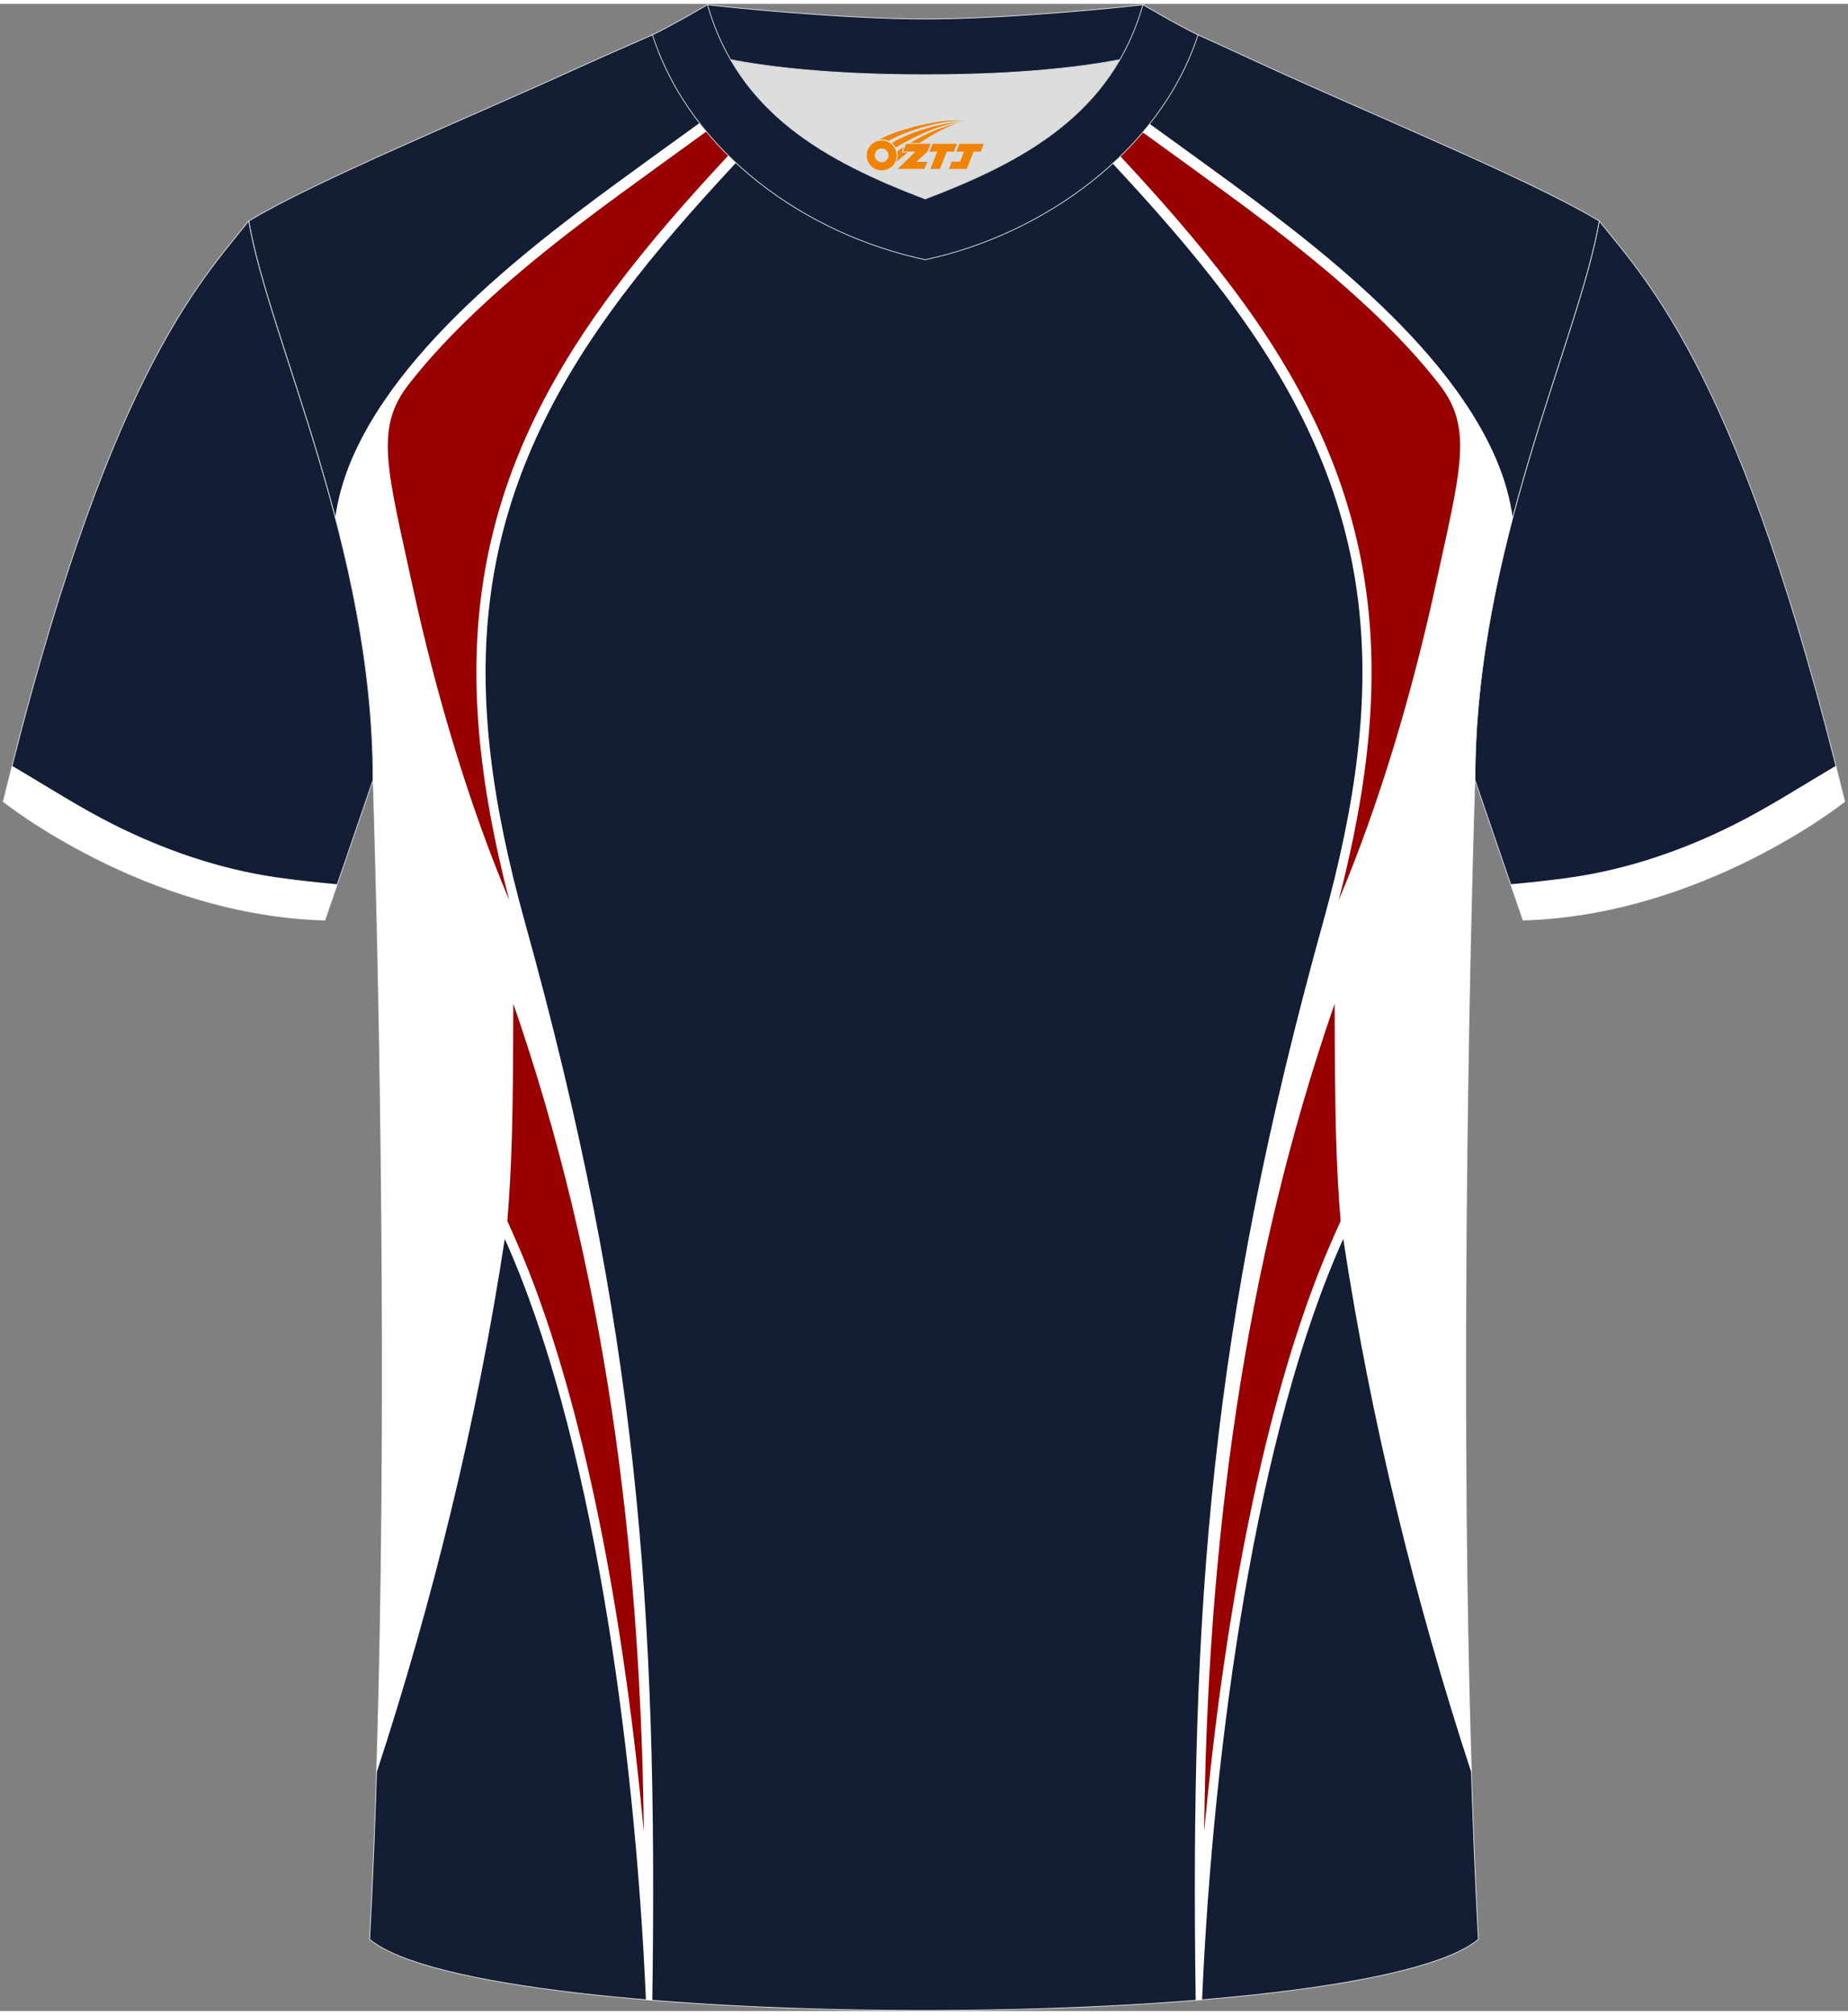 <?xml version="1.0" encoding="utf-8"?>
<!-- Generator: Adobe Illustrator 22.0.0, SVG Export Plug-In . SVG Version: 6.00 Build 0)  -->
<svg xmlns="http://www.w3.org/2000/svg" xmlns:xlink="http://www.w3.org/1999/xlink" version="1.1" id="图层_1" x="0px" y="0px" width="378px" height="412px" viewBox="0 0 379 411.5" enable-background="new 0 0 379 411.5" xml:space="preserve">
<rect x="0" y="0" width="379" height="411.5" fill="#808080" stroke="none"/>
<g>
	<path fill="#131D35" stroke="#DCDDDD" stroke-width="0.162" stroke-miterlimit="22.926" d="M327.99,44.52   c10.2,12.75,29.25,32.3,50.34,119.02c0,0-29.08,23.29-65.98,24.31c0,0-7.14-20.74-9.86-28.74   C302.49,111.51,323.72,69.19,327.99,44.52z"/>
	<path fill="#131D34" stroke="#DCDDDD" stroke-width="0.162" stroke-miterlimit="22.926" d="M75.81,396.8   c5.36-101,0.7-237.68,0.7-237.68c0-47.62-21.24-89.93-25.5-114.6c13.63-8.23,45.28-21.25,67.14-31.23   c5.55-2.52,11.68-5.18,15.66-6.93c17.52-0.32,25.34,1.25,55.54,1.25h0.31c30.2,0,38.53-1.57,56.04-1.25   c3.98,1.76,9.6,4.41,15.15,6.93c21.87,9.98,53.51,23,67.14,31.23c-4.27,24.67-25.5,66.98-25.5,114.6c0,0-4.66,136.67,0.7,237.68   C280.12,416.24,98.88,416.24,75.81,396.8z"/>
	<g>
		<path fill="#FFFFFF" d="M68.75,105.31c0.51-3.61,1.54-7.64,3.39-11.96C83.22,67.46,114.89,45.17,134.37,31    c12.77-9.29,24.96-17.91,33.24-23.7c1.84,0.06,3.8,0.11,5.89,0.16l-2.13,3.38c-15.32,16.61-32.5,33.37-46.22,52.39    c-28.78,39.9-31.16,75.88-17.53,124.92c23.19,83.44,27.32,140.58,26.16,221.17c-0.44-0.04-0.87-0.07-1.31-0.11    c-2.3-53.03-11.3-116.86-28.95-156.01c-5.66,37.18-14.73,74.2-26.29,109.46c2.98-95.08-0.72-203.52-0.72-203.52    C76.5,140.07,73.1,121.87,68.75,105.31z"/>
		<path fill="#990000" d="M84.66,119.6c4.61,21.2,11.34,44.22,19.78,64.16c-12.4-47.85-8.64-83.42,19.32-122.18    c13.97-19.36,30.58-35.47,46.25-52.44l0.89-1.42c-11.93,8.32-23.81,16.79-35.61,25.38c-9.79,7.12-22.71,16.32-34.47,26.97    c-8.33,7.54-13.46,13.39-17.02,17.96C76.79,87.04,79.38,95.31,84.66,119.6z"/>
		<path fill="#990000" d="M105.27,204.99c-0.04,23.18-0.28,32.86-1.22,44.55c1.57,3.49,3.09,6.95,4.51,10.57    c12.15,31.04,19.7,73.73,23.47,114.61C131.43,316.24,123.95,258.8,105.27,204.99z"/>
		<path fill="#FFFFFF" d="M310.24,105.31c-0.51-3.61-1.54-7.64-3.39-11.96C295.77,67.46,264.1,45.17,244.63,31    c-12.76-9.29-24.95-17.9-33.23-23.7c-1.85,0.06-3.8,0.11-5.89,0.16l2.12,3.38c15.32,16.61,32.5,33.37,46.22,52.39    c28.78,39.9,31.16,75.88,17.53,124.92c-23.19,83.44-27.32,140.58-26.16,221.17c0.44-0.04,0.87-0.07,1.31-0.11    c2.3-53.03,11.3-116.86,28.95-156.01c5.66,37.18,14.73,74.2,26.29,109.46c-2.98-95.08,0.72-203.52,0.72-203.52    C302.49,140.07,305.89,121.87,310.24,105.31z"/>
		<path fill="#990000" d="M294.33,119.6c-4.61,21.2-11.34,44.22-19.78,64.16c12.4-47.85,8.64-83.42-19.32-122.18    c-13.97-19.36-30.58-35.47-46.25-52.44l-0.89-1.42c11.93,8.32,23.81,16.79,35.61,25.38c9.79,7.12,22.71,16.32,34.47,26.97    c8.33,7.54,13.46,13.39,17.02,17.96C302.19,87.04,299.61,95.31,294.33,119.6z"/>
		<path fill="#990000" d="M273.72,204.99c0.04,23.18,0.28,32.86,1.22,44.55c-1.57,3.49-3.09,6.95-4.51,10.57    c-12.15,31.04-19.7,73.73-23.47,114.61C247.57,316.24,255.04,258.8,273.72,204.99z"/>
	</g>
	<path fill="#DCDDDD" d="M149.83,11.44c8.45,14.62,23.39,22.27,39.92,28.55c16.55-6.29,31.48-13.92,39.92-28.56   c-8.65,1.66-21.45,3.09-39.92,3.09C171.29,14.53,158.49,13.1,149.83,11.44z"/>
	<path fill="#131D36" stroke="#DCDDDD" stroke-width="0.162" stroke-miterlimit="22.926" d="M189.75,3.1   c-17.29,0-41.78-2.53-44.66-2.93c0,0-5.53,4.46-11.29,6.19c0,0,11.78,8.17,55.95,8.17s55.95-8.17,55.95-8.17   c-5.76-1.72-11.29-6.19-11.29-6.19C231.52,0.57,207.04,3.1,189.75,3.1z"/>
	<path fill="#131D36" stroke="#DCDDDD" stroke-width="0.162" stroke-miterlimit="22.926" d="M189.75,52.45   c23.96-5.08,48.15-22.11,55.95-46.09c-4.43-2.13-11.29-6.19-11.29-6.19c-6.4,22.33-24.3,32.08-44.66,39.82   c-20.33-7.73-38.27-17.52-44.66-39.82c0,0-6.86,4.05-11.29,6.19C141.71,30.71,165.4,47.29,189.75,52.45z"/>
	
	<path fill="#131D35" stroke="#DCDDDD" stroke-width="0.162" stroke-miterlimit="22.926" d="M51,44.52   C40.8,57.28,21.75,76.83,0.66,163.55c0,0,29.08,23.29,65.98,24.31c0,0,7.14-20.74,9.86-28.74C76.5,111.51,55.27,69.19,51,44.52z"/>
	<path fill="#FFFFFE" d="M23.44,168.32c-7.17-3.59-14.02-8.03-20.96-12.1c-0.6,2.39-1.21,4.83-1.82,7.33   c0,0,29.08,23.29,65.98,24.31c0,0,1.07-3.1,2.53-7.36c-4.2-0.4-8.51-0.85-12.65-1.45C45.02,177.36,33.79,173.5,23.44,168.32z"/>
	<path fill="#FFFFFE" d="M355.55,168.32c7.17-3.59,14.02-8.03,20.96-12.1c0.6,2.39,1.21,4.83,1.82,7.33c0,0-29.08,23.29-65.98,24.31   c0,0-1.07-3.1-2.53-7.36c4.2-0.4,8.51-0.85,12.65-1.45C333.97,177.36,345.2,173.5,355.55,168.32z"/>
</g>
<g id="图层_x0020_1">
	<path fill="#F08300" d="M177.93,32.1c0.416,1.136,1.472,1.984,2.752,2.032c0.144,0,0.304,0,0.448-0.016h0.016   c0.016,0,0.064,0,0.128-0.016c0.032,0,0.048-0.016,0.08-0.016c0.064-0.016,0.144-0.032,0.224-0.048c0.016,0,0.016,0,0.032,0   c0.192-0.048,0.4-0.112,0.576-0.208c0.192-0.096,0.4-0.224,0.608-0.384c0.672-0.56,1.104-1.408,1.104-2.352   c0-0.224-0.032-0.448-0.08-0.672l0,0C183.77,30.22,183.72,30.05,183.64,29.87C183.17,28.78,182.09,28.02,180.82,28.02C179.13,28.02,177.75,29.39,177.75,31.09C177.75,31.44,177.81,31.78,177.93,32.1L177.93,32.1L177.93,32.1z M182.23,31.12L182.23,31.12C182.2,31.9,181.54,32.5,180.76,32.46C179.97,32.43,179.38,31.78,179.41,30.99c0.032-0.784,0.688-1.376,1.472-1.344   C181.65,29.68,182.26,30.35,182.23,31.12L182.23,31.12z"/>
	<polygon fill="#F08300" points="196.26,28.7 ,195.62,30.29 ,194.18,30.29 ,192.76,33.84 ,190.81,33.84 ,192.21,30.29 ,190.63,30.29    ,191.27,28.7"/>
	<path fill="#F08300" d="M198.23,23.97c-1.008-0.096-3.024-0.144-5.056,0.112c-2.416,0.304-5.152,0.912-7.616,1.664   C183.51,26.35,181.64,27.07,180.29,27.84C180.49,27.81,180.68,27.79,180.87,27.79c0.48,0,0.944,0.112,1.36,0.288   C186.33,25.76,193.53,23.71,198.23,23.97L198.23,23.97L198.23,23.97z"/>
	<path fill="#F08300" d="M183.7,29.44c4-2.368,8.88-4.672,13.488-5.248c-4.608,0.288-10.224,2-14.288,4.304   C183.22,28.75,183.49,29.07,183.7,29.44C183.7,29.44,183.7,29.44,183.7,29.44z"/>
	<polygon fill="#F08300" points="201.75,28.7 ,201.13,30.29 ,199.67,30.29 ,198.26,33.84 ,197.8,33.84 ,196.29,33.84 ,194.6,33.84    ,195.19,32.34 ,196.9,32.34 ,197.72,30.29 ,196.13,30.29 ,196.77,28.7"/>
	<polygon fill="#F08300" points="190.84,28.7 ,190.2,30.29 ,187.91,32.4 ,190.17,32.4 ,189.59,33.84 ,184.1,33.84 ,187.77,30.29    ,185.19,30.29 ,185.83,28.7"/>
	<path fill="#F08300" d="M196.12,24.56c-3.376,0.752-6.464,2.192-9.424,3.952h1.888C191.01,26.94,193.35,25.51,196.12,24.56z    M185.32,29.38C184.69,29.76,184.63,29.81,184.02,30.22c0.064,0.256,0.112,0.544,0.112,0.816c0,0.496-0.112,0.976-0.32,1.392   c0.176-0.16,0.32-0.304,0.432-0.4c0.272-0.24,0.768-0.64,1.6-1.296l0.32-0.256H184.84l0,0L185.32,29.38L185.32,29.38L185.32,29.38z"/>
</g>
</svg>